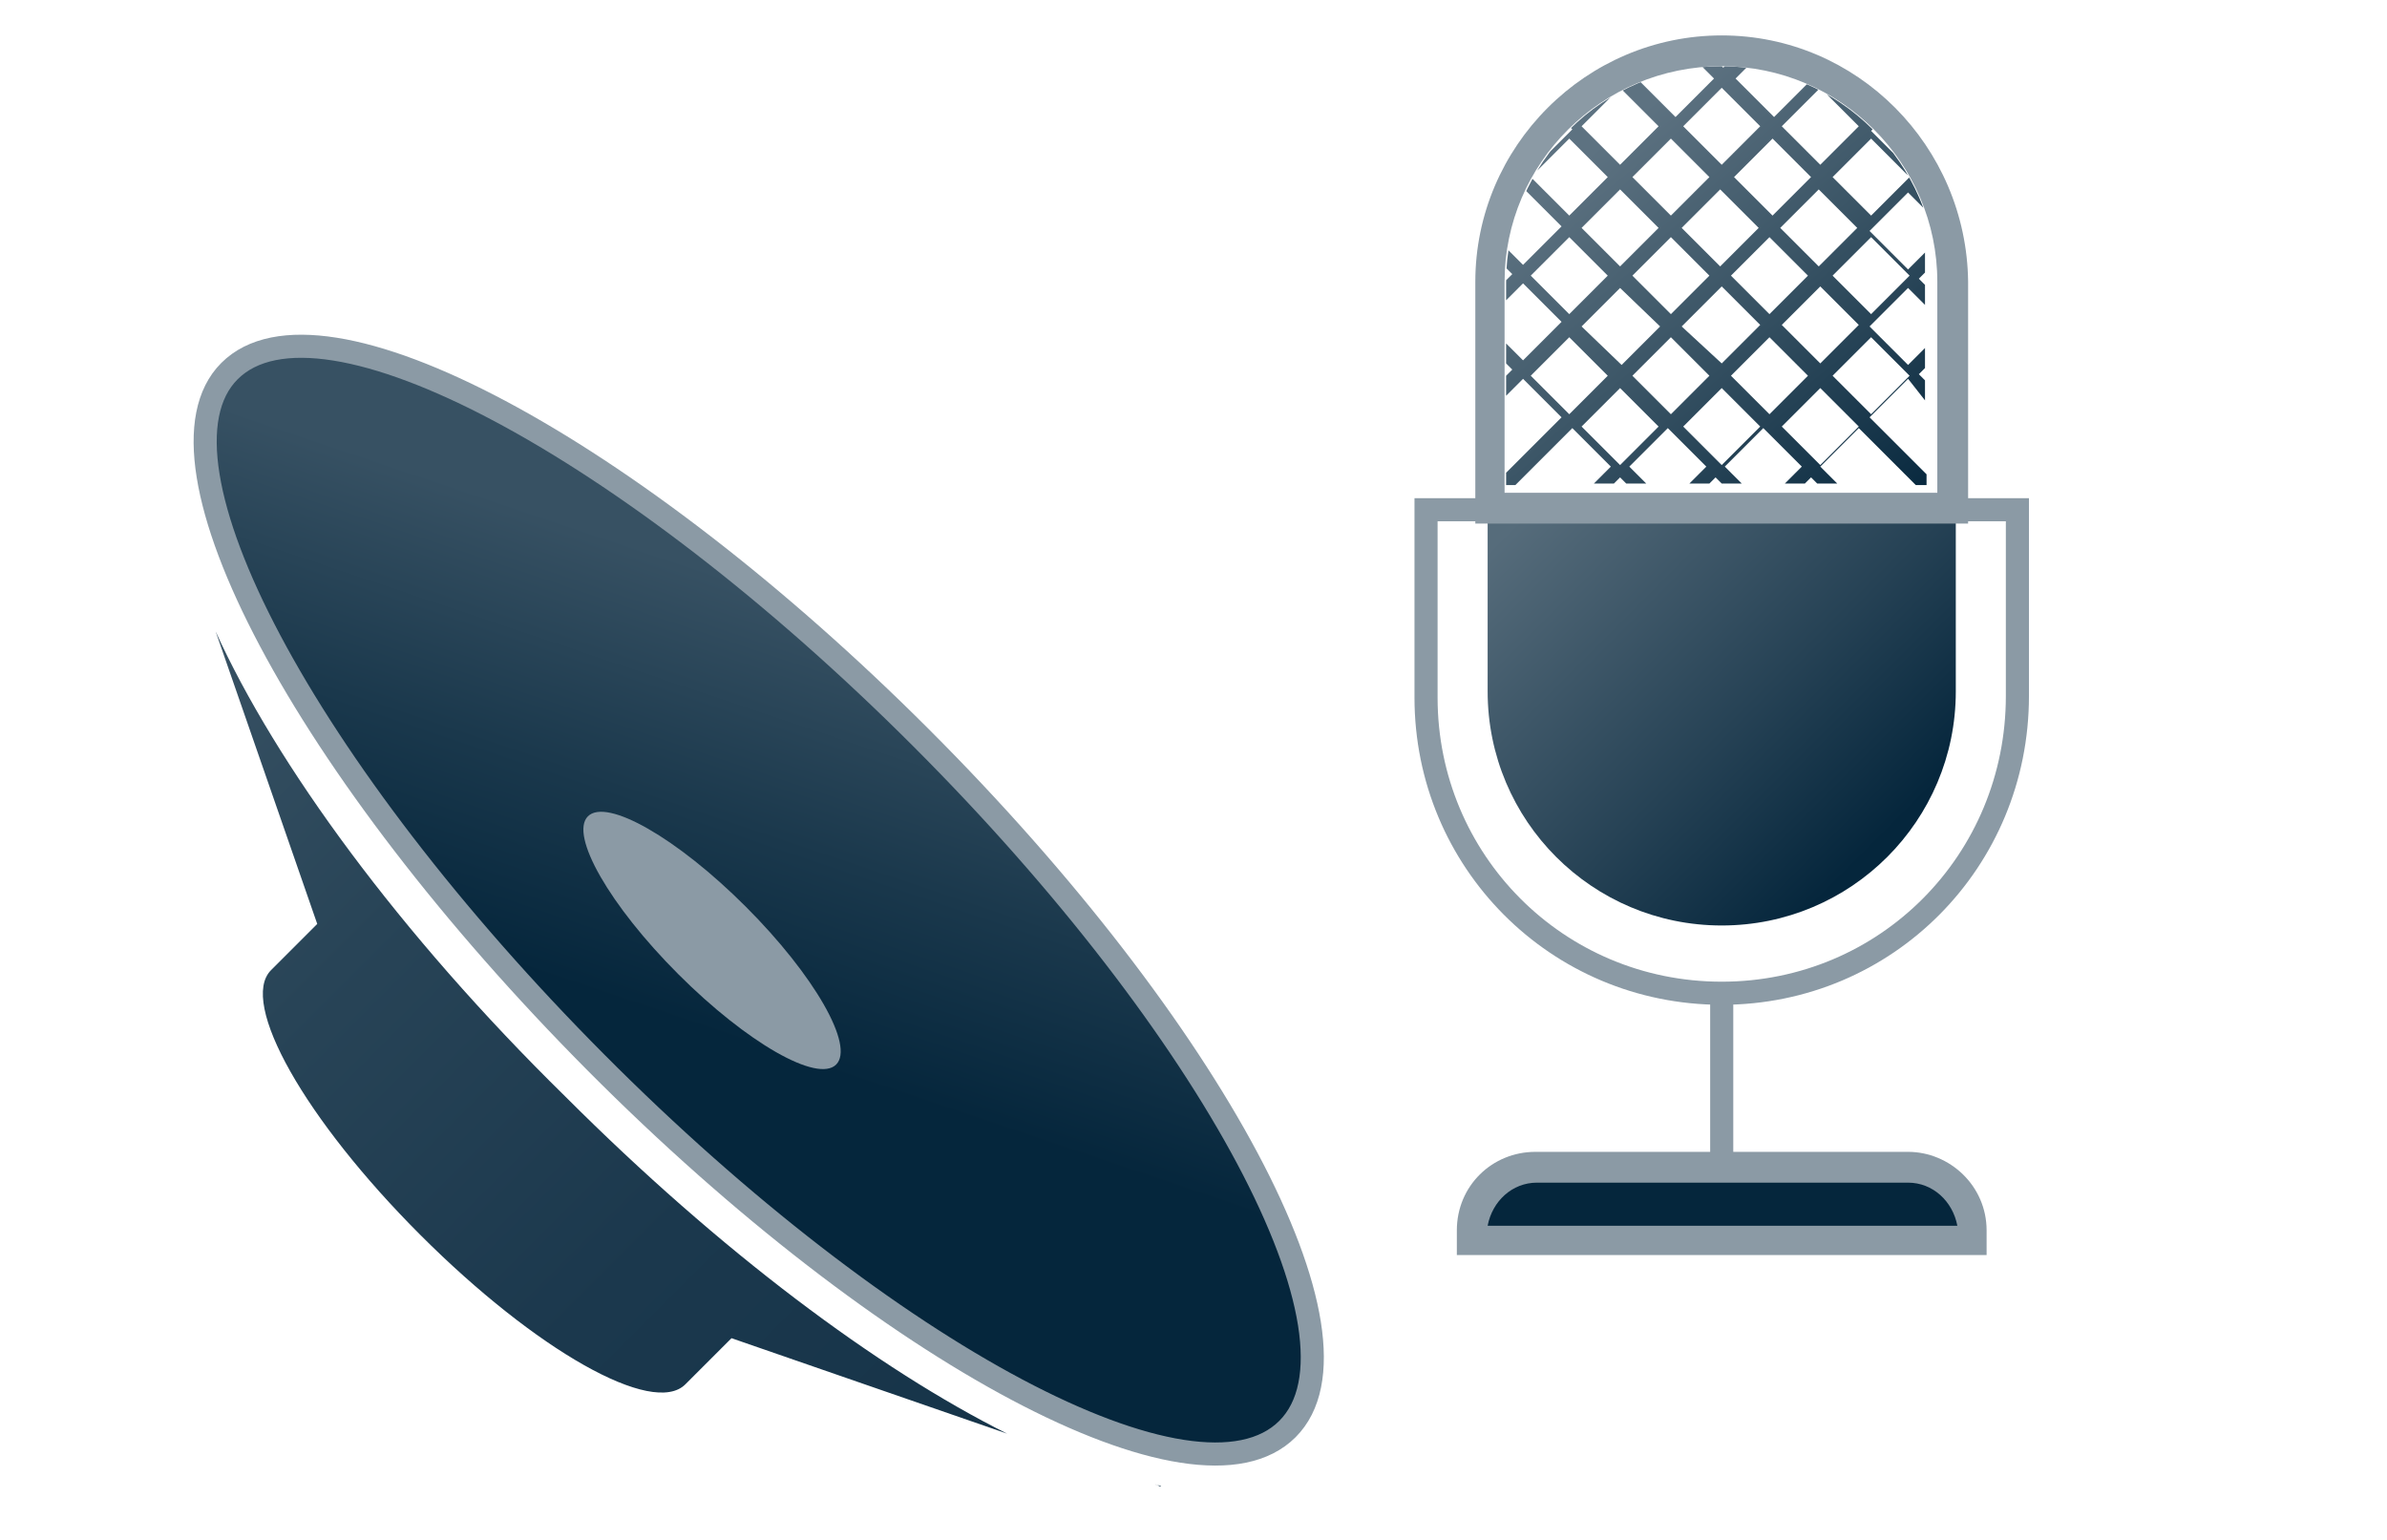 <?xml version="1.0" encoding="utf-8"?>
<!-- Generator: Adobe Illustrator 19.0.0, SVG Export Plug-In . SVG Version: 6.00 Build 0)  -->
<svg version="1.1" id="Layer_1" xmlns="http://www.w3.org/2000/svg" xmlns:xlink="http://www.w3.org/1999/xlink" x="0px" y="0px"
	 width="155px" height="100px" viewBox="-72 101 155 100" style="enable-background:new -72 101 155 100;" xml:space="preserve">
<style type="text/css">
	.st0{fill:url(#SVGID_1_);}
	.st1{fill:url(#SVGID_2_);}
	.st2{fill:url(#SVGID_3_);stroke:#8B9AA5;stroke-width:1.5;stroke-miterlimit:10;}
	.st3{fill:#8B9AA5;}
	.st4{fill:url(#SVGID_4_);}
	.st5{clip-path:url(#SVGID_6_);fill:url(#SVGID_7_);}
	.st6{fill:none;stroke:#8B9AA5;stroke-width:1.5;stroke-linecap:round;stroke-miterlimit:10;}
	.st7{fill:#05263C;}
	.st8{fill:none;stroke:#8B9AA5;stroke-width:1.5;stroke-miterlimit:10;}
</style>
<g>
	
		<linearGradient id="SVGID_1_" gradientUnits="userSpaceOnUse" x1="-172.993" y1="-643.62" x2="-172.604" y2="-643.62" gradientTransform="matrix(0.707 0.707 -0.707 0.707 -329.684 774.793)">
		<stop  offset="0" style="stop-color:#375163"/>
		<stop  offset="0.285" style="stop-color:#284457"/>
		<stop  offset="0.66" style="stop-color:#1B384D"/>
		<stop  offset="1" style="stop-color:#163449"/>
	</linearGradient>
	<path class="st0" d="M3,197.4L3,197.4l0.4,0.1C3.3,197.6,3.2,197.4,3,197.4z"/>
	
		<linearGradient id="SVGID_2_" gradientUnits="userSpaceOnUse" x1="-255.306" y1="-630.349" x2="-182.172" y2="-630.349" gradientTransform="matrix(0.707 0.707 -0.707 0.707 -329.684 774.793)">
		<stop  offset="0" style="stop-color:#375163"/>
		<stop  offset="0.285" style="stop-color:#284457"/>
		<stop  offset="0.66" style="stop-color:#1B384D"/>
		<stop  offset="1" style="stop-color:#163449"/>
	</linearGradient>
	<path class="st1" d="M-58,142l6.6,19l0,0l-3,3c-2.1,2.1,2.2,9.7,9.7,17.2s15.1,11.8,17.2,9.7l3-3l0,0l17.9,6.2
		c-8.4-4.2-18.6-11.8-28.7-21.9C-46.1,161.6-54.1,150.6-58,142z"/>
</g>
<linearGradient id="SVGID_3_" gradientUnits="userSpaceOnUse" x1="-226.704" y1="-669.554" x2="-208.924" y2="-633.694" gradientTransform="matrix(0.707 0.707 -0.707 0.707 -329.684 774.793)">
	<stop  offset="0" style="stop-color:#375163"/>
	<stop  offset="0.385" style="stop-color:#1A384C"/>
	<stop  offset="0.712" style="stop-color:#05263C"/>
</linearGradient>
<path class="st2" d="M-12.2,148.9c-18.9-18.9-39-29.7-44.9-23.8c-5.8,5.8,4.9,25.9,23.8,44.9s39,29.7,44.9,23.8
	S6.7,167.8-12.2,148.9z"/>
<g>
	
		<ellipse transform="matrix(-0.707 0.707 -0.707 -0.707 70.671 294.845)" class="st3" cx="-25.7" cy="162.1" rx="3.1" ry="11.4"/>
</g>
<g>
	<g>
		<g>
			
				<linearGradient id="SVGID_4_" gradientUnits="userSpaceOnUse" x1="24.987" y1="119.966" x2="47.117" y2="142.095" gradientTransform="matrix(1 0 0 1 4 12.4)">
				<stop  offset="0" style="stop-color:#566C7B"/>
				<stop  offset="0.615" style="stop-color:#264255"/>
				<stop  offset="1" style="stop-color:#05263C"/>
			</linearGradient>
			<path class="st4" d="M24.6,134.2v11.7c0,8.4,6.8,15.2,15.2,15.2S55,154.3,55,145.9v-11.7H24.6z"/>
		</g>
	</g>
	<g>
		<g>
			<g>
				<defs>
					<path id="SVGID_5_" d="M39.8,105.3c-7.7,0-14,6.3-14,14V133h28v-13.7C53.7,111.6,47.4,105.3,39.8,105.3z"/>
				</defs>
				<clipPath id="SVGID_6_">
					<use xlink:href="#SVGID_5_"  style="overflow:visible;"/>
				</clipPath>
				
					<linearGradient id="SVGID_7_" gradientUnits="userSpaceOnUse" x1="32.331" y1="104.686" x2="52.534" y2="129.314" gradientTransform="matrix(1 0 0 1 0 5.4)">
					<stop  offset="0" style="stop-color:#5D7281"/>
					<stop  offset="0.403" style="stop-color:#3C5667"/>
					<stop  offset="1" style="stop-color:#05263C"/>
				</linearGradient>
				<path class="st5" d="M53.7,105.3h-0.9l-3.3,3.3l-2.6-2.5l0.8-0.8h-1.3l-0.1,0.1l-0.1-0.1h-1.3l0.8,0.8l-2.5,2.5l-2.5-2.5
					l0.8-0.8H40l-0.1,0.1l-0.1-0.1h-1.3l0.8,0.8l-2.5,2.5l-2.5-2.5l0.8-0.8h-1.3l-0.1,0.1l-0.1-0.1h-1.3l0.8,0.8l-2.5,2.5l-3.3-3.3
					h-0.9v0.4l3.7,3.7l-2.5,2.5l-1.1-1.1v1.3l0.4,0.4l-1.1,0.5v1.3l1.1-1.1l2.5,2.5l-2.5,2.5l-1.1-1.1v1.3l0.4,0.4l-0.4,0.4v1.3
					l1.1-1.1l2.5,2.5l-2.5,2.5l-1.1-1.1v1.3l0.4,0.4l-0.4,0.4v1.3l1.1-1.1l2.5,2.5l-3.7,3.7v0.7h0.7l3.7-3.7l2.5,2.5l-1.1,1.1h1.3
					l0.4-0.4l0.4,0.4h1.3l-1.1-1.1l2.5-2.5l2.5,2.5l-1.1,1.1H39l0.4-0.4l0.4,0.4h1.3l-1.1-1.1l2.5-2.5l2.5,2.5l-1.1,1.1h1.3l0.4-0.4
					l0.4,0.4h1.3l-1.1-1.1l2.5-2.5l3.7,3.7h0.7v-0.7l-3.7-3.7l2.5-2.5L53,127v-1.3l-0.4-0.4l0.4-0.4v-1.3l-1.1,1.1l-2.5-2.5l2.5-2.5
					l1.1,1.1v-1.3l-0.4-0.4l0.4-0.4v-1.3l-1.1,1.1l-2.5-2.5l2.5-2.5l1.1,1.1V113l-0.4-0.4l0.4-0.4v-1.3L52,112l-2.5-2.5l3.7-3.7
					v-0.5C53.2,105.3,53.7,105.3,53.7,105.3z M46.2,106.7l2.5,2.5l-2.5,2.5l-2.5-2.5L46.2,106.7z M35.8,122.2l-2.5,2.5l-2.6-2.5
					l2.5-2.5L35.8,122.2z M30.7,115.8l2.5-2.5l2.5,2.5l-2.5,2.5L30.7,115.8z M34,118.9l2.5-2.5l2.5,2.5l-2.5,2.5L34,118.9z
					 M37.2,115.8l2.5-2.5l2.5,2.5l-2.5,2.5L37.2,115.8z M39.8,119.6l2.5,2.5l-2.5,2.5l-2.6-2.4L39.8,119.6z M40.4,118.9l2.5-2.5
					l2.5,2.5l-2.5,2.5L40.4,118.9z M46.2,119.6l2.5,2.5l-2.5,2.5l-2.5-2.5L46.2,119.6z M43.6,115.8l2.5-2.5l2.5,2.5l-2.5,2.5
					L43.6,115.8z M45.6,112.5l-2.5,2.5l-2.5-2.5l2.5-2.5L45.6,112.5z M39.8,106.7l2.5,2.5l-2.5,2.5l-2.5-2.5L39.8,106.7z M39,112.5
					l-2.5,2.5l-2.5-2.5l2.5-2.5L39,112.5z M33.2,106.7l2.5,2.5l-2.5,2.5l-2.5-2.5L33.2,106.7z M27.4,112.5l2.5-2.5l2.5,2.5l-2.5,2.5
					L27.4,112.5z M27.4,118.9l2.5-2.5l2.5,2.5l-2.5,2.5L27.4,118.9z M27.4,125.4l2.5-2.5l2.5,2.5l-2.5,2.5L27.4,125.4z M33.2,131.2
					l-2.5-2.5l2.5-2.5l2.5,2.5L33.2,131.2z M34,125.4l2.5-2.5l2.5,2.5l-2.5,2.5L34,125.4z M39.8,131.2l-2.5-2.5l2.5-2.5l2.5,2.5
					L39.8,131.2z M40.4,125.4l2.5-2.5l2.5,2.5l-2.5,2.5L40.4,125.4z M46.2,131.2l-2.5-2.5l2.5-2.5l2.5,2.5L46.2,131.2z M52,125.4
					l-2.5,2.5l-2.5-2.5l2.5-2.5L52,125.4z M52,118.9l-2.5,2.5l-2.5-2.5l2.5-2.5L52,118.9z M52,112.5l-2.5,2.5l-2.5-2.5l2.5-2.5
					L52,112.5z"/>
			</g>
		</g>
	</g>
	<path class="st6" d="M20.6,134.2v12.1c0,10.6,8.5,19.2,19.2,19.2S59,156.9,59,146.2v-12.1H20.6z"/>
	<g>
		<path class="st3" d="M39.8,105.3c7.7,0,14,6.3,14,14V133H25.7v-13.7C25.7,111.6,32,105.3,39.8,105.3 M39.8,103.3
			c-8.8,0-16,7.2-16,16V133v2h2h28h2v-2v-13.7C55.7,110.5,48.6,103.3,39.8,103.3L39.8,103.3z"/>
	</g>
	<g>
		<path class="st7" d="M23.5,181.4v-0.5c0-2.2,1.8-4.2,4.1-4.2h24.2c2.2,0,4.1,1.8,4.1,4.1v0.5L23.5,181.4L23.5,181.4z"/>
		<path class="st3" d="M51.9,177.8c1.6,0,2.9,1.2,3.2,2.8H24.6c0.3-1.6,1.6-2.8,3.2-2.8H51.9 M51.9,175.8H27.7
			c-2.8,0-5.1,2.2-5.1,5.1v1.6H57v-1.6C57,178,54.6,175.8,51.9,175.8L51.9,175.8z"/>
	</g>
	<line class="st8" x1="39.8" y1="165.5" x2="39.8" y2="176.3"/>
</g>
</svg>
